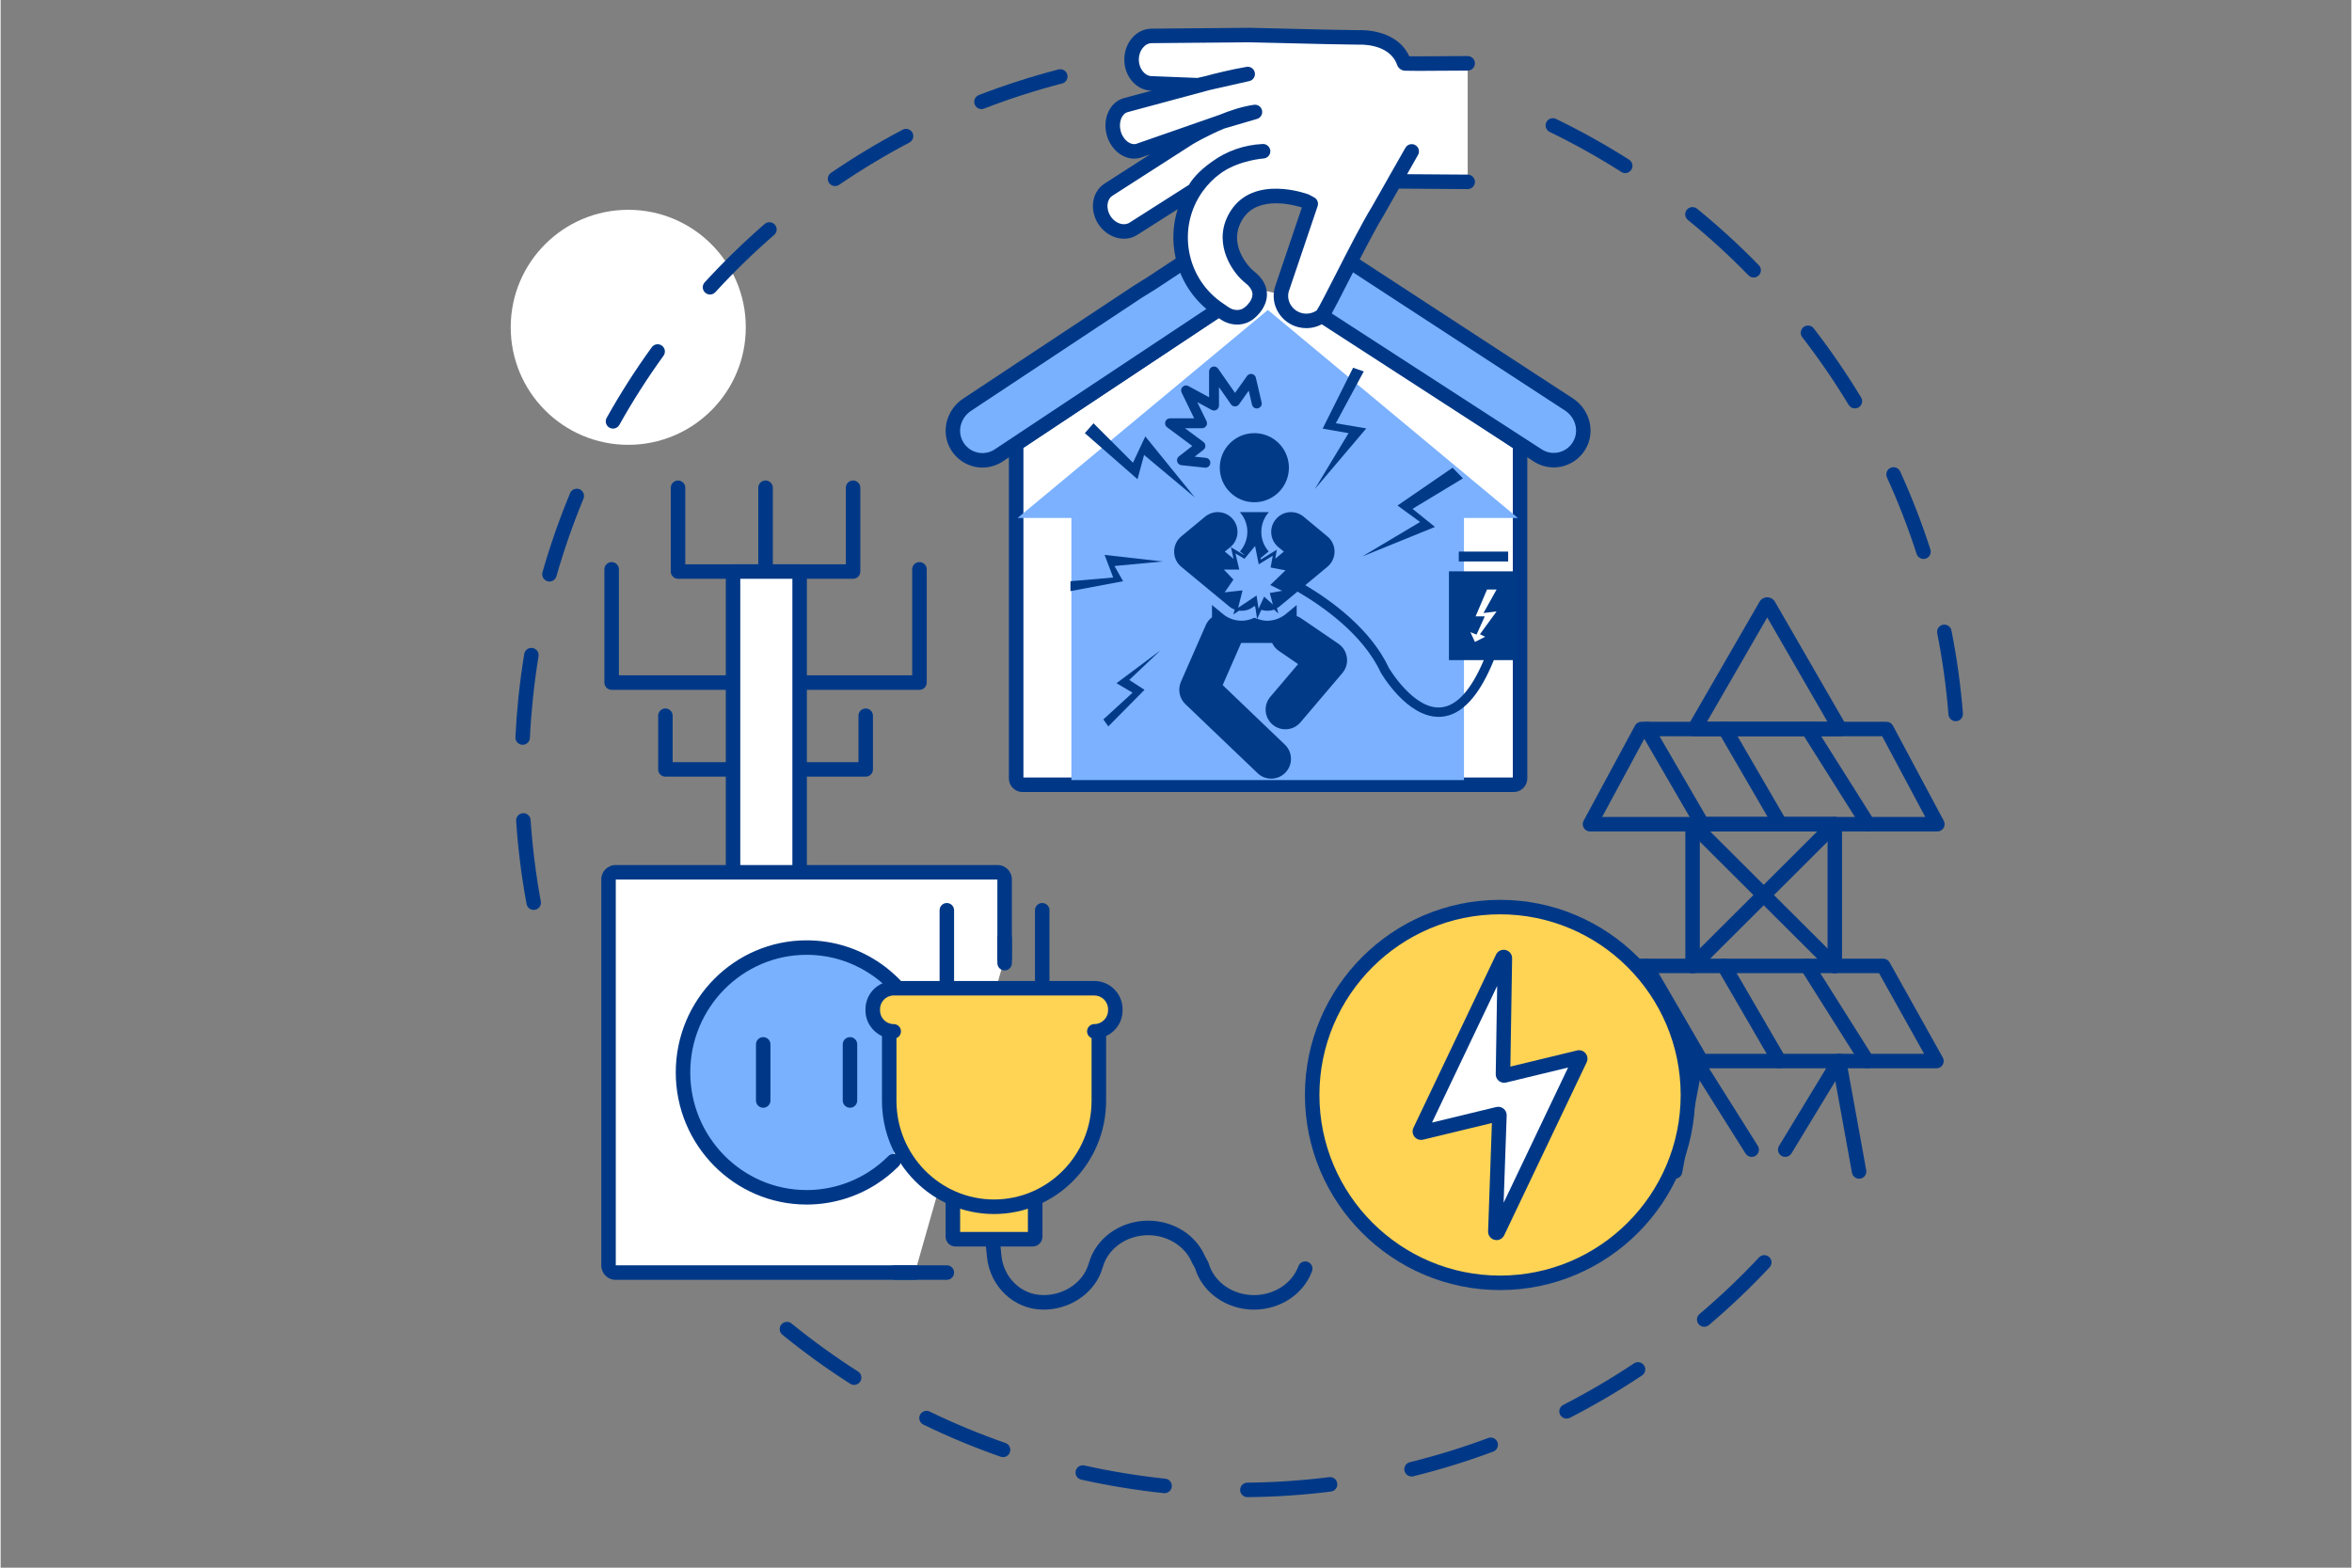 <svg xmlns="http://www.w3.org/2000/svg" xmlns:xlink="http://www.w3.org/1999/xlink" width="300" zoomAndPan="magnify" viewBox="0 0 224.88 150" height="200" preserveAspectRatio="xMidYMid meet" version="1.0"><rect x="0" y="0" width="224.88" height="150" fill="#808080" stroke="none"/><defs><clipPath id="c8ba4614b7"><path d="M 48.797 20.074 L 71.285 20.074 L 71.285 42.562 L 48.797 42.562 Z M 48.797 20.074 " clip-rule="nonzero"/></clipPath><clipPath id="eee5ae4678"><path d="M 60.043 20.074 C 53.832 20.074 48.797 25.109 48.797 31.316 C 48.797 37.527 53.832 42.562 60.043 42.562 C 66.25 42.562 71.285 37.527 71.285 31.316 C 71.285 25.109 66.25 20.074 60.043 20.074 Z M 60.043 20.074 " clip-rule="nonzero"/></clipPath><clipPath id="b6f2e90908"><path d="M 39.539 0.039 L 196.953 0.039 L 196.953 146.941 L 39.539 146.941 Z M 39.539 0.039 " clip-rule="nonzero"/></clipPath><clipPath id="3e5a2c63ec"><path d="M 97.266 29.664 L 145.238 29.664 L 145.238 74.641 L 97.266 74.641 Z M 97.266 29.664 " clip-rule="nonzero"/></clipPath><clipPath id="cddbfcf541"><path d="M 102.344 53 L 112 53 L 112 57 L 102.344 57 Z M 102.344 53 " clip-rule="nonzero"/></clipPath><clipPath id="123a428ef4"><path d="M 112 49 L 145.07 49 L 145.07 75 L 112 75 Z M 112 49 " clip-rule="nonzero"/></clipPath></defs><g clip-path="url(#c8ba4614b7)"><g clip-path="url(#eee5ae4678)"><path fill="#ffffff" d="M 48.797 20.074 L 71.285 20.074 L 71.285 42.562 L 48.797 42.562 Z M 48.797 20.074 " fill-opacity="1" fill-rule="nonzero"/></g></g><g clip-path="url(#b6f2e90908)"><path fill="#003887" d="M 171.266 370.312 L 65.59 370.312 C 49.637 370.312 34.641 364.102 23.359 352.82 C 12.082 341.539 5.871 326.539 5.871 310.586 L 5.871 -116.477 C 5.871 -148.348 -20.055 -174.273 -51.918 -174.273 L -156.121 -174.273 C -187.984 -174.273 -213.91 -148.348 -213.91 -116.477 L -213.91 310.586 C -213.91 326.539 -220.121 341.539 -231.398 352.82 C -242.68 364.102 -257.676 370.312 -273.629 370.312 L -376.949 370.312 C -392.898 370.312 -407.895 364.102 -419.176 352.82 C -430.453 341.539 -436.668 326.539 -436.668 310.586 L -436.668 -37.172 C -436.668 -69.039 -462.59 -94.969 -494.453 -94.969 L -593.871 -94.969 C -628.051 -94.969 -655.855 -67.156 -655.855 -32.973 L -655.855 105.492 C -655.855 106.027 -656.289 106.457 -656.82 106.457 C -657.355 106.457 -657.785 106.027 -657.785 105.492 L -657.785 -32.973 C -657.785 -50.047 -651.137 -66.102 -639.066 -78.176 C -626.992 -90.25 -610.941 -96.898 -593.871 -96.898 L -494.453 -96.898 C -478.504 -96.898 -463.504 -90.688 -452.227 -79.406 C -440.949 -68.125 -434.734 -53.125 -434.734 -37.172 L -434.734 310.586 C -434.734 342.453 -408.812 368.383 -376.949 368.383 L -273.629 368.383 C -241.762 368.383 -215.84 342.453 -215.84 310.586 L -215.84 -116.477 C -215.84 -132.43 -209.629 -147.43 -198.348 -158.711 C -187.07 -169.992 -172.074 -176.203 -156.121 -176.203 L -51.918 -176.203 C -35.965 -176.203 -20.969 -169.992 -9.691 -158.711 C 1.59 -147.43 7.801 -132.43 7.801 -116.477 L 7.801 310.586 C 7.801 342.453 33.723 368.383 65.59 368.383 L 171.266 368.383 C 203.129 368.383 229.051 342.453 229.051 310.586 L 229.051 -37.375 C 229.051 -53.332 235.266 -68.328 246.543 -79.609 C 257.82 -90.891 272.82 -97.105 288.77 -97.105 L 387.891 -97.105 C 404.965 -97.105 421.016 -90.453 433.09 -78.379 C 445.16 -66.305 451.809 -50.254 451.809 -33.176 L 451.809 94.023 C 451.809 94.555 451.375 94.988 450.844 94.988 C 450.309 94.988 449.879 94.555 449.879 94.023 L 449.879 -33.176 C 449.879 -67.363 422.07 -95.172 387.891 -95.172 L 288.77 -95.172 C 256.906 -95.172 230.98 -69.246 230.98 -37.375 L 230.98 310.586 C 230.98 326.539 224.77 341.539 213.492 352.82 C 202.211 364.102 187.215 370.312 171.266 370.312 Z M 171.266 370.312 " fill-opacity="1" fill-rule="nonzero"/></g><path fill="#003887" d="M 50.992 87.062 C 50.664 87.062 50.371 86.828 50.312 86.496 C 49.828 83.879 49.492 81.207 49.316 78.547 C 49.289 78.164 49.578 77.832 49.961 77.809 C 50.34 77.781 50.676 78.07 50.699 78.453 C 50.875 81.059 51.203 83.68 51.676 86.242 C 51.746 86.621 51.496 86.984 51.121 87.051 C 51.078 87.059 51.035 87.062 50.992 87.062 Z M 49.938 71.262 C 49.926 71.262 49.918 71.262 49.906 71.262 C 49.523 71.242 49.227 70.918 49.246 70.535 C 49.309 69.266 49.406 67.977 49.535 66.711 C 49.68 65.332 49.867 63.938 50.09 62.574 C 50.152 62.195 50.504 61.938 50.887 62 C 51.266 62.062 51.52 62.418 51.457 62.797 C 51.238 64.137 51.059 65.5 50.918 66.852 C 50.789 68.098 50.691 69.359 50.633 70.605 C 50.613 70.977 50.309 71.262 49.938 71.262 Z M 52.504 55.641 C 52.441 55.641 52.375 55.633 52.312 55.613 C 51.945 55.508 51.73 55.125 51.836 54.754 C 52.566 52.191 53.453 49.648 54.477 47.188 C 54.625 46.832 55.027 46.668 55.383 46.812 C 55.738 46.961 55.902 47.367 55.758 47.719 C 54.758 50.129 53.887 52.625 53.172 55.137 C 53.082 55.441 52.805 55.641 52.504 55.641 Z M 58.582 41.012 C 58.469 41.012 58.352 40.984 58.242 40.922 C 57.91 40.734 57.789 40.312 57.977 39.977 C 59.277 37.656 60.727 35.383 62.289 33.227 C 62.516 32.914 62.949 32.844 63.258 33.07 C 63.57 33.293 63.637 33.727 63.414 34.039 C 61.883 36.152 60.461 38.379 59.188 40.656 C 59.059 40.883 58.824 41.012 58.582 41.012 Z M 67.863 28.18 C 67.695 28.18 67.527 28.117 67.395 27.996 C 67.109 27.738 67.094 27.297 67.352 27.016 C 69.148 25.055 71.078 23.176 73.09 21.43 C 73.383 21.18 73.82 21.211 74.07 21.5 C 74.32 21.789 74.289 22.227 74 22.477 C 72.027 24.188 70.137 26.031 68.375 27.953 C 68.238 28.102 68.051 28.18 67.863 28.18 Z M 79.824 17.805 C 79.602 17.805 79.387 17.699 79.25 17.504 C 79.035 17.188 79.117 16.754 79.434 16.539 C 81.633 15.035 83.938 13.648 86.293 12.41 C 86.629 12.23 87.051 12.359 87.23 12.699 C 87.406 13.039 87.277 13.457 86.938 13.637 C 84.633 14.852 82.371 16.211 80.215 17.684 C 80.094 17.766 79.961 17.805 79.824 17.805 Z M 93.828 10.438 C 93.551 10.438 93.289 10.266 93.184 9.992 C 93.043 9.633 93.223 9.234 93.578 9.094 C 96.062 8.137 98.625 7.312 101.199 6.645 C 101.57 6.551 101.949 6.773 102.043 7.145 C 102.141 7.516 101.918 7.895 101.547 7.988 C 99.023 8.641 96.512 9.449 94.078 10.391 C 93.996 10.422 93.914 10.438 93.828 10.438 Z M 93.828 10.438 " fill-opacity="1" fill-rule="nonzero"/><path fill="#003887" d="M 119.27 143.25 C 118.891 143.25 118.578 142.945 118.574 142.562 C 118.574 142.18 118.879 141.867 119.262 141.863 C 121.875 141.84 124.508 141.66 127.094 141.336 C 127.473 141.293 127.82 141.559 127.867 141.938 C 127.918 142.32 127.648 142.664 127.266 142.715 C 124.629 143.047 121.941 143.227 119.277 143.25 C 119.273 143.25 119.273 143.25 119.27 143.25 Z M 111.348 142.871 C 111.324 142.871 111.301 142.867 111.277 142.867 C 108.621 142.586 105.961 142.152 103.371 141.574 C 102.996 141.488 102.762 141.121 102.844 140.746 C 102.93 140.371 103.301 140.137 103.672 140.219 C 106.211 140.785 108.816 141.211 111.422 141.484 C 111.801 141.523 112.078 141.867 112.039 142.246 C 112 142.605 111.699 142.871 111.348 142.871 Z M 134.973 141.273 C 134.66 141.273 134.379 141.062 134.301 140.746 C 134.207 140.375 134.438 140 134.809 139.906 C 137.34 139.285 139.863 138.504 142.305 137.594 C 142.664 137.457 143.062 137.641 143.199 138 C 143.332 138.359 143.148 138.758 142.789 138.891 C 140.297 139.824 137.723 140.617 135.141 141.254 C 135.086 141.27 135.027 141.273 134.973 141.273 Z M 95.895 139.422 C 95.82 139.422 95.742 139.406 95.668 139.383 C 93.152 138.504 90.664 137.473 88.27 136.309 C 87.926 136.145 87.781 135.727 87.949 135.383 C 88.113 135.039 88.531 134.895 88.875 135.062 C 91.223 136.199 93.66 137.211 96.125 138.07 C 96.484 138.195 96.676 138.594 96.551 138.953 C 96.449 139.242 96.184 139.422 95.895 139.422 Z M 149.801 135.734 C 149.551 135.734 149.309 135.598 149.184 135.359 C 149.008 135.016 149.145 134.598 149.484 134.426 C 151.805 133.234 154.082 131.898 156.254 130.449 C 156.574 130.238 157.004 130.324 157.215 130.645 C 157.43 130.961 157.344 131.391 157.023 131.605 C 154.809 133.082 152.484 134.445 150.117 135.66 C 150.016 135.711 149.91 135.734 149.801 135.734 Z M 81.648 132.512 C 81.523 132.512 81.395 132.477 81.277 132.402 C 79.035 130.973 76.852 129.395 74.785 127.711 C 74.488 127.469 74.441 127.031 74.684 126.734 C 74.926 126.438 75.363 126.391 75.66 126.633 C 77.688 128.281 79.828 129.828 82.023 131.23 C 82.348 131.438 82.441 131.867 82.234 132.188 C 82.102 132.398 81.879 132.512 81.648 132.512 Z M 162.973 126.949 C 162.777 126.949 162.582 126.867 162.441 126.703 C 162.195 126.41 162.23 125.973 162.523 125.727 C 164.516 124.039 166.426 122.219 168.211 120.316 C 168.473 120.035 168.91 120.02 169.191 120.281 C 169.473 120.543 169.484 120.984 169.223 121.262 C 167.402 123.207 165.453 125.062 163.422 126.785 C 163.289 126.895 163.133 126.949 162.973 126.949 Z M 162.973 126.949 " fill-opacity="1" fill-rule="nonzero"/><path fill="#003887" d="M 187.027 69.008 C 186.672 69.008 186.367 68.73 186.336 68.367 C 186.129 65.766 185.77 63.152 185.262 60.594 C 185.188 60.219 185.43 59.852 185.805 59.777 C 186.184 59.703 186.547 59.949 186.621 60.324 C 187.141 62.934 187.508 65.605 187.719 68.258 C 187.75 68.641 187.465 68.973 187.086 69.004 C 187.066 69.008 187.047 69.008 187.027 69.008 Z M 183.949 53.48 C 183.656 53.48 183.383 53.293 183.289 53 C 182.488 50.52 181.535 48.059 180.453 45.684 C 180.293 45.336 180.445 44.926 180.797 44.766 C 181.145 44.605 181.555 44.762 181.715 45.109 C 182.82 47.531 183.793 50.043 184.609 52.574 C 184.727 52.938 184.527 53.328 184.164 53.449 C 184.094 53.469 184.02 53.48 183.949 53.48 Z M 177.383 39.078 C 177.148 39.078 176.918 38.961 176.789 38.742 C 175.441 36.512 173.949 34.332 172.352 32.27 C 172.117 31.965 172.176 31.527 172.477 31.293 C 172.781 31.059 173.215 31.117 173.449 31.418 C 175.078 33.527 176.602 35.75 177.977 38.027 C 178.176 38.355 178.07 38.781 177.742 38.98 C 177.629 39.047 177.504 39.078 177.383 39.078 Z M 167.699 26.551 C 167.52 26.551 167.34 26.48 167.203 26.344 C 165.383 24.473 163.434 22.691 161.41 21.047 C 161.113 20.805 161.066 20.367 161.309 20.07 C 161.551 19.773 161.988 19.727 162.285 19.969 C 164.348 21.648 166.336 23.469 168.195 25.375 C 168.465 25.648 168.457 26.086 168.184 26.355 C 168.051 26.488 167.875 26.551 167.699 26.551 Z M 155.414 16.562 C 155.289 16.562 155.156 16.527 155.043 16.453 C 152.84 15.051 150.535 13.762 148.188 12.625 C 147.844 12.461 147.699 12.043 147.867 11.699 C 148.031 11.355 148.445 11.211 148.793 11.379 C 151.188 12.535 153.539 13.852 155.789 15.281 C 156.109 15.488 156.207 15.918 156 16.238 C 155.867 16.449 155.645 16.562 155.414 16.562 Z M 155.414 16.562 " fill-opacity="1" fill-rule="nonzero"/><path fill="#003887" d="M 177.789 112.781 C 177.457 112.781 177.168 112.547 177.105 112.211 L 175.188 101.648 C 175.117 101.273 175.367 100.91 175.746 100.844 C 176.121 100.773 176.484 101.023 176.551 101.402 L 178.469 111.965 C 178.539 112.34 178.289 112.703 177.914 112.77 C 177.871 112.777 177.828 112.781 177.789 112.781 Z M 177.789 112.781 " fill-opacity="1" fill-rule="nonzero"/><path fill="#003887" d="M 160.18 112.781 C 160.137 112.781 160.094 112.777 160.047 112.77 C 159.672 112.699 159.426 112.336 159.496 111.957 L 161.504 101.414 C 161.578 101.035 161.938 100.789 162.316 100.859 C 162.691 100.934 162.941 101.297 162.867 101.672 L 160.859 112.219 C 160.797 112.551 160.504 112.781 160.18 112.781 Z M 160.18 112.781 " fill-opacity="1" fill-rule="nonzero"/><path fill="#003887" d="M 167.512 110.695 C 167.281 110.695 167.055 110.582 166.922 110.371 L 161.602 101.91 C 161.395 101.586 161.492 101.16 161.816 100.957 C 162.141 100.75 162.57 100.848 162.773 101.172 L 168.098 109.633 C 168.301 109.957 168.203 110.387 167.879 110.59 C 167.766 110.66 167.637 110.695 167.512 110.695 Z M 167.512 110.695 " fill-opacity="1" fill-rule="nonzero"/><path fill="#003887" d="M 175.465 93.117 C 175.082 93.117 174.77 92.805 174.77 92.422 L 174.77 79.555 L 162.551 79.555 L 162.551 92.422 C 162.551 92.805 162.242 93.117 161.859 93.117 C 161.477 93.117 161.164 92.805 161.164 92.422 L 161.164 78.859 C 161.164 78.477 161.477 78.168 161.859 78.168 L 175.465 78.168 C 175.848 78.168 176.156 78.477 176.156 78.859 L 176.156 92.422 C 176.156 92.805 175.848 93.117 175.465 93.117 Z M 175.465 93.117 " fill-opacity="1" fill-rule="nonzero"/><path fill="#003887" d="M 175.465 93.117 C 175.285 93.117 175.109 93.051 174.973 92.914 L 161.367 79.352 C 161.098 79.082 161.098 78.641 161.367 78.371 C 161.637 78.098 162.078 78.098 162.348 78.367 L 175.953 91.934 C 176.223 92.203 176.227 92.641 175.953 92.914 C 175.82 93.047 175.641 93.117 175.465 93.117 Z M 175.465 93.117 " fill-opacity="1" fill-rule="nonzero"/><path fill="#003887" d="M 161.859 93.117 C 161.68 93.117 161.504 93.047 161.367 92.914 C 161.098 92.641 161.098 92.203 161.367 91.93 L 174.973 78.367 C 175.246 78.098 175.684 78.098 175.953 78.371 C 176.227 78.641 176.223 79.082 175.953 79.352 L 162.348 92.914 C 162.211 93.051 162.035 93.117 161.859 93.117 Z M 161.859 93.117 " fill-opacity="1" fill-rule="nonzero"/><path fill="#003887" d="M 185.277 79.555 L 152.043 79.555 C 151.801 79.555 151.574 79.426 151.449 79.215 C 151.324 79.004 151.316 78.746 151.434 78.531 L 156.348 69.426 C 156.469 69.203 156.703 69.062 156.957 69.062 L 180.41 69.062 C 180.668 69.062 180.902 69.203 181.023 69.43 L 185.887 78.535 C 186.004 78.75 185.996 79.008 185.871 79.219 C 185.746 79.426 185.52 79.555 185.277 79.555 Z M 153.207 78.168 L 184.117 78.168 L 179.996 70.449 L 157.371 70.449 Z M 153.207 78.168 " fill-opacity="1" fill-rule="nonzero"/><path fill="#003887" d="M 162.781 79.555 C 162.543 79.555 162.309 79.43 162.18 79.207 L 156.895 70.105 C 156.703 69.773 156.816 69.352 157.145 69.156 C 157.477 68.965 157.902 69.078 158.094 69.41 L 163.383 78.512 C 163.574 78.844 163.461 79.27 163.129 79.461 C 163.02 79.523 162.898 79.555 162.781 79.555 Z M 162.781 79.555 " fill-opacity="1" fill-rule="nonzero"/><path fill="#003887" d="M 170.234 79.539 C 169.996 79.539 169.766 79.414 169.637 79.195 L 164.355 70.105 C 164.164 69.773 164.277 69.352 164.609 69.156 C 164.938 68.965 165.363 69.078 165.555 69.41 L 170.836 78.496 C 171.027 78.828 170.914 79.254 170.582 79.445 C 170.473 79.508 170.355 79.539 170.234 79.539 Z M 170.234 79.539 " fill-opacity="1" fill-rule="nonzero"/><path fill="#003887" d="M 178.645 79.555 C 178.414 79.555 178.188 79.441 178.055 79.23 L 172.32 70.129 C 172.113 69.805 172.211 69.375 172.535 69.172 C 172.859 68.965 173.289 69.062 173.492 69.387 L 179.23 78.488 C 179.434 78.812 179.336 79.242 179.012 79.445 C 178.898 79.52 178.77 79.555 178.645 79.555 Z M 178.645 79.555 " fill-opacity="1" fill-rule="nonzero"/><path fill="#003887" d="M 185.188 102.219 L 151.957 102.219 C 151.715 102.219 151.492 102.094 151.363 101.887 C 151.238 101.68 151.23 101.422 151.34 101.207 L 156.031 92.105 C 156.152 91.875 156.391 91.73 156.648 91.73 L 180.102 91.73 C 180.352 91.73 180.582 91.863 180.707 92.086 L 185.793 101.188 C 185.914 101.402 185.91 101.664 185.785 101.879 C 185.664 102.09 185.434 102.219 185.188 102.219 Z M 153.094 100.832 L 184.008 100.832 L 179.695 93.117 L 157.07 93.117 Z M 153.094 100.832 " fill-opacity="1" fill-rule="nonzero"/><path fill="#003887" d="M 162.695 102.219 C 162.457 102.219 162.223 102.098 162.094 101.875 L 156.809 92.77 C 156.613 92.441 156.727 92.016 157.059 91.824 C 157.391 91.629 157.812 91.742 158.008 92.074 L 163.293 101.176 C 163.488 101.508 163.375 101.934 163.043 102.125 C 162.934 102.191 162.812 102.219 162.695 102.219 Z M 162.695 102.219 " fill-opacity="1" fill-rule="nonzero"/><path fill="#003887" d="M 170.156 102.219 C 169.918 102.219 169.684 102.098 169.555 101.875 L 164.27 92.77 C 164.078 92.441 164.191 92.016 164.52 91.824 C 164.852 91.629 165.277 91.742 165.469 92.074 L 170.758 101.176 C 170.949 101.508 170.836 101.934 170.504 102.125 C 170.395 102.191 170.277 102.219 170.156 102.219 Z M 170.156 102.219 " fill-opacity="1" fill-rule="nonzero"/><path fill="#003887" d="M 178.559 102.219 C 178.328 102.219 178.102 102.105 177.969 101.895 L 172.23 92.793 C 172.027 92.469 172.125 92.039 172.449 91.836 C 172.773 91.633 173.203 91.727 173.406 92.051 L 179.145 101.156 C 179.348 101.48 179.25 101.91 178.926 102.113 C 178.812 102.184 178.684 102.219 178.559 102.219 Z M 178.559 102.219 " fill-opacity="1" fill-rule="nonzero"/><path fill="#003887" d="M 175.965 70.453 L 162.031 70.453 C 161.785 70.453 161.555 70.32 161.43 70.105 C 161.309 69.891 161.309 69.625 161.43 69.41 L 168.262 57.578 C 168.41 57.316 168.695 57.152 168.996 57.152 C 168.996 57.152 168.996 57.152 169 57.152 C 169.301 57.152 169.586 57.316 169.738 57.578 L 176.566 69.41 C 176.691 69.625 176.691 69.891 176.566 70.105 C 176.441 70.32 176.215 70.453 175.965 70.453 Z M 163.234 69.062 L 174.762 69.062 L 169 59.078 Z M 168.863 57.926 Z M 168.863 57.926 " fill-opacity="1" fill-rule="nonzero"/><path fill="#003887" d="M 170.723 110.695 C 170.602 110.695 170.477 110.664 170.363 110.594 C 170.035 110.395 169.93 109.969 170.129 109.641 L 175.277 101.164 C 175.477 100.84 175.902 100.734 176.23 100.934 C 176.555 101.133 176.66 101.559 176.461 101.887 L 171.316 110.363 C 171.184 110.578 170.957 110.695 170.723 110.695 Z M 170.723 110.695 " fill-opacity="1" fill-rule="nonzero"/><path fill="#ffd354" d="M 161.414 104.766 C 161.414 114.695 153.367 122.742 143.441 122.742 C 133.512 122.742 125.465 114.695 125.465 104.766 C 125.465 94.84 133.512 86.789 143.441 86.789 C 153.367 86.789 161.414 94.84 161.414 104.766 Z M 161.414 104.766 " fill-opacity="1" fill-rule="nonzero"/><path fill="#003887" d="M 143.441 123.438 C 133.145 123.438 124.773 115.062 124.773 104.766 C 124.773 94.473 133.145 86.098 143.441 86.098 C 153.734 86.098 162.109 94.473 162.109 104.766 C 162.105 115.062 153.734 123.438 143.441 123.438 Z M 143.441 87.484 C 133.91 87.484 126.16 95.238 126.16 104.766 C 126.16 114.297 133.91 122.051 143.441 122.051 C 152.969 122.051 160.719 114.297 160.719 104.766 C 160.719 95.238 152.969 87.484 143.441 87.484 Z M 143.441 87.484 " fill-opacity="1" fill-rule="nonzero"/><path fill="#ffffff" d="M 135.91 108.371 L 143.238 106.598 C 143.312 106.578 143.383 106.637 143.383 106.715 L 142.992 117.844 C 142.988 117.969 143.156 118.008 143.211 117.898 L 151.098 101.344 C 151.141 101.258 151.062 101.16 150.969 101.184 L 143.859 102.902 C 143.789 102.922 143.719 102.867 143.719 102.789 L 143.898 91.688 C 143.902 91.562 143.734 91.523 143.68 91.637 L 135.781 108.211 C 135.738 108.297 135.816 108.395 135.91 108.371 Z M 135.91 108.371 " fill-opacity="1" fill-rule="nonzero"/><path fill="#003887" d="M 143.109 118.656 C 143.047 118.656 142.98 118.648 142.914 118.633 C 142.539 118.539 142.285 118.203 142.297 117.82 L 142.66 107.453 L 136.074 109.047 C 136.074 109.047 136.074 109.047 136.07 109.047 C 135.766 109.117 135.453 109.012 135.254 108.77 C 135.059 108.523 135.02 108.195 135.152 107.914 L 143.055 91.34 C 143.219 90.992 143.594 90.812 143.969 90.898 C 144.344 90.988 144.598 91.316 144.594 91.699 L 144.426 102.055 L 150.805 100.512 C 151.109 100.434 151.422 100.539 151.621 100.785 C 151.816 101.023 151.859 101.359 151.727 101.641 L 143.836 118.195 C 143.695 118.484 143.414 118.656 143.109 118.656 Z M 143.266 105.902 C 143.449 105.902 143.633 105.965 143.777 106.082 C 143.973 106.242 144.082 106.484 144.074 106.738 L 143.781 115.086 L 149.949 102.145 L 144.023 103.578 C 143.781 103.641 143.527 103.582 143.328 103.426 C 143.133 103.266 143.02 103.031 143.027 102.777 L 143.164 94.336 L 136.93 107.41 L 143.078 105.922 C 143.137 105.91 143.203 105.902 143.266 105.902 Z M 135.91 108.371 L 135.914 108.371 Z M 143.402 107.273 Z M 144.414 102.797 L 144.414 102.801 C 144.414 102.801 144.414 102.801 144.414 102.797 Z M 143.699 102.23 C 143.699 102.23 143.695 102.23 143.695 102.23 Z M 151.133 101.859 Z M 151.133 101.859 " fill-opacity="1" fill-rule="nonzero"/><path fill="#003887" d="M 87.898 66.004 L 77.07 66.004 C 76.688 66.004 76.375 65.695 76.375 65.312 C 76.375 64.93 76.688 64.617 77.07 64.617 L 87.203 64.617 L 87.203 54.477 C 87.203 54.094 87.516 53.781 87.898 53.781 C 88.281 53.781 88.594 54.094 88.594 54.477 L 88.594 65.312 C 88.594 65.695 88.281 66.004 87.898 66.004 Z M 87.898 66.004 " fill-opacity="1" fill-rule="nonzero"/><path fill="#003887" d="M 69.43 66.004 L 58.453 66.004 C 58.07 66.004 57.758 65.695 57.758 65.312 L 57.758 54.477 C 57.758 54.094 58.07 53.781 58.453 53.781 C 58.836 53.781 59.148 54.094 59.148 54.477 L 59.148 64.617 L 69.43 64.617 C 69.812 64.617 70.125 64.93 70.125 65.312 C 70.125 65.695 69.812 66.004 69.43 66.004 Z M 69.43 66.004 " fill-opacity="1" fill-rule="nonzero"/><path fill="#003887" d="M 82.758 74.312 L 77.07 74.312 C 76.684 74.312 76.375 74 76.375 73.617 C 76.375 73.234 76.688 72.926 77.07 72.926 L 82.062 72.926 L 82.062 68.484 C 82.062 68.102 82.375 67.789 82.758 67.789 C 83.141 67.789 83.449 68.102 83.449 68.484 L 83.449 73.617 C 83.453 74 83.141 74.312 82.758 74.312 Z M 82.758 74.312 " fill-opacity="1" fill-rule="nonzero"/><path fill="#003887" d="M 69.43 74.312 L 63.594 74.312 C 63.211 74.312 62.902 74.004 62.902 73.617 L 62.902 68.484 C 62.902 68.102 63.211 67.789 63.594 67.789 C 63.977 67.789 64.289 68.102 64.289 68.484 L 64.289 72.926 L 69.43 72.926 C 69.812 72.926 70.125 73.234 70.125 73.617 C 70.125 74.004 69.812 74.312 69.43 74.312 Z M 69.43 74.312 " fill-opacity="1" fill-rule="nonzero"/><path fill="#003887" d="M 81.547 55.379 L 64.805 55.379 C 64.422 55.379 64.109 55.07 64.109 54.688 L 64.109 46.668 C 64.109 46.285 64.422 45.977 64.805 45.977 C 65.188 45.977 65.496 46.285 65.496 46.668 L 65.496 53.992 L 80.855 53.992 L 80.855 46.668 C 80.855 46.285 81.164 45.977 81.547 45.977 C 81.93 45.977 82.242 46.285 82.242 46.668 L 82.242 54.688 C 82.242 55.07 81.93 55.379 81.547 55.379 Z M 81.547 55.379 " fill-opacity="1" fill-rule="nonzero"/><path fill="#003887" d="M 73.176 55.379 C 72.793 55.379 72.48 55.07 72.48 54.688 L 72.48 46.668 C 72.48 46.285 72.793 45.977 73.176 45.977 C 73.559 45.977 73.871 46.285 73.871 46.668 L 73.871 54.688 C 73.871 55.07 73.559 55.379 73.176 55.379 Z M 73.176 55.379 " fill-opacity="1" fill-rule="nonzero"/><path fill="#ffffff" d="M 76.434 86.371 L 76.434 54.688 L 70.062 54.688 L 70.062 86.168 Z M 76.434 86.371 " fill-opacity="1" fill-rule="nonzero"/><path fill="#003887" d="M 76.434 87.062 C 76.051 87.062 75.742 86.754 75.742 86.371 L 75.742 55.379 L 70.758 55.379 L 70.758 86.168 C 70.758 86.551 70.445 86.859 70.062 86.859 C 69.68 86.859 69.371 86.551 69.371 86.168 L 69.371 54.688 C 69.371 54.301 69.68 53.992 70.062 53.992 L 76.434 53.992 C 76.82 53.992 77.129 54.305 77.129 54.688 L 77.129 86.371 C 77.129 86.754 76.82 87.062 76.434 87.062 Z M 76.434 87.062 " fill-opacity="1" fill-rule="nonzero"/><path fill="#ffffff" d="M 87.465 121.762 L 58.824 121.762 C 58.453 121.762 58.156 121.457 58.156 121.086 L 58.156 84.141 C 58.156 83.77 58.453 83.465 58.824 83.465 L 95.375 83.465 C 95.746 83.465 96.047 83.77 96.047 84.141 L 96.047 91.684 Z M 87.465 121.762 " fill-opacity="1" fill-rule="nonzero"/><path fill="#003887" d="M 87.465 122.457 L 58.824 122.457 C 58.074 122.457 57.461 121.84 57.461 121.086 L 57.461 84.141 C 57.461 83.387 58.074 82.77 58.824 82.77 L 95.375 82.77 C 96.129 82.77 96.738 83.387 96.738 84.141 L 96.738 91.684 C 96.738 92.066 96.43 92.379 96.047 92.379 C 95.664 92.379 95.352 92.066 95.352 91.684 L 95.352 84.156 L 58.848 84.156 L 58.848 121.066 L 87.465 121.066 C 87.848 121.066 88.156 121.379 88.156 121.762 C 88.156 122.145 87.848 122.457 87.465 122.457 Z M 87.465 122.457 " fill-opacity="1" fill-rule="nonzero"/><path fill="#003887" d="M 119.902 125.309 C 117.27 125.309 114.957 123.676 114.254 121.332 L 113.988 120.852 C 113.977 120.828 113.969 120.809 113.957 120.789 C 113.297 119.23 111.617 118.188 109.777 118.188 C 107.727 118.188 105.941 119.441 105.438 121.242 C 105.434 121.254 105.43 121.266 105.426 121.277 L 105.27 121.734 C 105.266 121.746 105.262 121.758 105.258 121.77 C 104.406 123.887 102.195 125.309 99.762 125.309 L 99.703 125.309 C 96.938 125.277 94.645 123.113 94.359 120.273 L 94.195 118.645 C 94.16 118.262 94.438 117.922 94.816 117.883 C 95.199 117.848 95.539 118.125 95.578 118.504 L 95.738 120.137 C 95.953 122.273 97.66 123.898 99.711 123.918 L 99.762 123.918 C 101.629 123.918 103.316 122.855 103.961 121.27 L 104.105 120.848 C 104.785 118.461 107.113 116.797 109.777 116.797 C 112.191 116.797 114.324 118.137 115.223 120.211 L 115.504 120.73 C 115.531 120.777 115.551 120.824 115.566 120.875 C 116.074 122.668 117.855 123.918 119.902 123.918 C 121.832 123.918 123.539 122.805 124.152 121.148 C 124.285 120.789 124.684 120.605 125.043 120.738 C 125.402 120.871 125.586 121.27 125.453 121.633 C 124.641 123.828 122.41 125.309 119.902 125.309 Z M 119.902 125.309 " fill-opacity="1" fill-rule="nonzero"/><path fill="#003887" d="M 90.516 94.715 C 90.133 94.715 89.824 94.402 89.824 94.02 L 89.824 87.098 C 89.824 86.715 90.133 86.402 90.516 86.402 C 90.898 86.402 91.211 86.715 91.211 87.098 L 91.211 94.02 C 91.211 94.402 90.898 94.715 90.516 94.715 Z M 90.516 94.715 " fill-opacity="1" fill-rule="nonzero"/><path fill="#003887" d="M 99.641 94.715 C 99.258 94.715 98.949 94.402 98.949 94.02 L 98.949 87.098 C 98.949 86.715 99.258 86.402 99.641 86.402 C 100.023 86.402 100.336 86.715 100.336 87.098 L 100.336 94.02 C 100.336 94.402 100.023 94.715 99.641 94.715 Z M 99.641 94.715 " fill-opacity="1" fill-rule="nonzero"/><path fill="#7ab1ff" d="M 85.414 111.105 C 84.812 111.707 84.148 112.242 83.43 112.703 C 81.602 113.879 79.43 114.559 77.102 114.559 C 70.574 114.559 65.281 109.211 65.281 102.613 C 65.281 96.016 70.574 90.668 77.102 90.668 C 79.633 90.668 81.977 91.469 83.902 92.84 C 84.801 93.48 85.605 94.242 86.297 95.105 Z M 85.414 111.105 " fill-opacity="1" fill-rule="nonzero"/><path fill="#003887" d="M 77.102 115.254 C 70.199 115.254 64.586 109.582 64.586 102.613 C 64.586 95.645 70.199 89.973 77.102 89.973 C 79.699 89.973 82.188 90.77 84.305 92.273 C 85.25 92.949 86.105 93.754 86.836 94.672 C 87.074 94.969 87.027 95.406 86.73 95.645 C 86.43 95.887 85.992 95.836 85.754 95.539 C 85.102 94.723 84.344 94.004 83.5 93.406 C 81.621 92.066 79.406 91.359 77.102 91.359 C 70.965 91.359 65.973 96.41 65.973 102.613 C 65.973 108.816 70.965 113.867 77.102 113.867 C 79.219 113.867 81.277 113.262 83.055 112.121 C 83.727 111.691 84.355 111.184 84.926 110.613 C 85.195 110.344 85.633 110.344 85.906 110.613 C 86.176 110.887 86.176 111.324 85.906 111.594 C 85.266 112.234 84.559 112.805 83.805 113.289 C 81.805 114.574 79.484 115.254 77.102 115.254 Z M 77.102 115.254 " fill-opacity="1" fill-rule="nonzero"/><path fill="#003887" d="M 72.949 105.992 C 72.566 105.992 72.258 105.684 72.258 105.301 L 72.258 99.926 C 72.258 99.543 72.566 99.234 72.949 99.234 C 73.332 99.234 73.645 99.543 73.645 99.926 L 73.645 105.301 C 73.645 105.684 73.332 105.992 72.949 105.992 Z M 72.949 105.992 " fill-opacity="1" fill-rule="nonzero"/><path fill="#003887" d="M 81.254 105.992 C 80.871 105.992 80.559 105.684 80.559 105.301 L 80.559 99.926 C 80.559 99.543 80.871 99.234 81.254 99.234 C 81.637 99.234 81.945 99.543 81.945 99.926 L 81.945 105.301 C 81.945 105.684 81.637 105.992 81.254 105.992 Z M 81.254 105.992 " fill-opacity="1" fill-rule="nonzero"/><path fill="#003887" d="M 96.047 92.852 C 95.664 92.852 95.352 92.539 95.352 92.156 L 95.352 89.781 C 95.352 89.398 95.664 89.09 96.047 89.09 C 96.43 89.09 96.742 89.398 96.742 89.781 L 96.742 92.156 C 96.742 92.539 96.43 92.852 96.047 92.852 Z M 96.047 92.852 " fill-opacity="1" fill-rule="nonzero"/><path fill="#003887" d="M 90.516 122.457 L 85.539 122.457 C 85.156 122.457 84.844 122.145 84.844 121.762 C 84.844 121.379 85.156 121.066 85.539 121.066 L 90.516 121.066 C 90.898 121.066 91.211 121.379 91.211 121.762 C 91.211 122.145 90.898 122.457 90.516 122.457 Z M 90.516 122.457 " fill-opacity="1" fill-rule="nonzero"/><path fill="#ffd354" d="M 98.969 114.66 L 98.969 118.332 C 98.969 118.465 98.859 118.574 98.727 118.574 L 91.336 118.574 C 91.203 118.574 91.098 118.465 91.098 118.332 L 91.098 114.66 Z M 98.969 114.66 " fill-opacity="1" fill-rule="nonzero"/><path fill="#003887" d="M 98.727 119.266 L 91.336 119.266 C 90.82 119.266 90.402 118.848 90.402 118.332 L 90.402 114.66 C 90.402 114.277 90.715 113.965 91.098 113.965 C 91.48 113.965 91.789 114.277 91.789 114.66 L 91.789 117.879 L 98.273 117.879 L 98.273 114.66 C 98.273 114.277 98.586 113.965 98.969 113.965 C 99.352 113.965 99.664 114.277 99.664 114.66 L 99.664 118.332 C 99.664 118.848 99.242 119.266 98.727 119.266 Z M 98.727 119.266 " fill-opacity="1" fill-rule="nonzero"/><path fill="#ffd354" d="M 104.629 94.555 L 85.438 94.555 C 84.332 94.555 83.43 95.461 83.43 96.562 L 83.43 96.676 C 83.43 97.781 84.332 98.684 85.438 98.684 L 85.008 98.684 L 85.008 105.332 C 85.008 110.906 89.52 115.465 95.031 115.465 C 100.547 115.465 105.059 110.906 105.059 105.332 L 105.059 98.684 L 104.629 98.684 C 105.734 98.684 106.637 97.781 106.637 96.676 L 106.637 96.562 C 106.637 95.461 105.734 94.555 104.629 94.555 Z M 104.629 94.555 " fill-opacity="1" fill-rule="nonzero"/><path fill="#003887" d="M 95.031 116.16 C 89.121 116.16 84.312 111.301 84.312 105.332 L 84.312 99.133 C 83.383 98.707 82.734 97.766 82.734 96.676 L 82.734 96.562 C 82.734 95.074 83.949 93.863 85.438 93.863 L 104.629 93.863 C 106.117 93.863 107.328 95.074 107.328 96.562 L 107.328 96.676 C 107.328 97.766 106.684 98.707 105.754 99.133 L 105.754 105.332 C 105.754 111.301 100.945 116.16 95.031 116.16 Z M 85.699 99.324 L 85.699 105.332 C 85.699 110.535 89.887 114.77 95.031 114.77 C 100.18 114.77 104.363 110.535 104.363 105.332 L 104.363 99.324 C 104.113 99.223 103.934 98.973 103.934 98.684 C 103.934 98.301 104.246 97.988 104.629 97.988 C 105.352 97.988 105.941 97.398 105.941 96.676 L 105.941 96.562 C 105.941 95.84 105.352 95.25 104.629 95.25 L 85.438 95.25 C 84.711 95.25 84.125 95.84 84.125 96.562 L 84.125 96.676 C 84.125 97.398 84.711 97.988 85.438 97.988 C 85.82 97.988 86.129 98.301 86.129 98.684 C 86.129 98.973 85.953 99.223 85.699 99.324 Z M 85.699 99.324 " fill-opacity="1" fill-rule="nonzero"/><path fill="#ffffff" d="M 119.672 27.516 L 97.418 42.305 C 97.25 42.414 97.148 42.605 97.148 42.809 L 97.148 74.484 C 97.148 74.816 97.418 75.09 97.75 75.09 L 144.754 75.09 C 145.086 75.09 145.352 74.816 145.352 74.484 L 145.352 42.809 C 145.352 42.605 145.25 42.414 145.082 42.305 L 124.59 28.672 Z M 119.672 27.516 " fill-opacity="1" fill-rule="nonzero"/><path fill="#003887" d="M 144.754 75.781 L 97.75 75.781 C 97.035 75.781 96.453 75.199 96.453 74.484 L 96.453 42.809 C 96.453 42.371 96.672 41.965 97.035 41.727 L 119.289 26.938 C 119.605 26.727 120.039 26.812 120.25 27.133 C 120.461 27.449 120.375 27.883 120.055 28.094 L 97.844 42.855 L 97.844 74.395 L 144.66 74.395 L 144.66 42.855 L 124.207 29.25 C 123.887 29.039 123.801 28.609 124.012 28.289 C 124.223 27.969 124.656 27.883 124.973 28.094 L 145.469 41.727 C 145.828 41.965 146.047 42.371 146.047 42.809 L 146.047 74.484 C 146.047 75.199 145.465 75.781 144.754 75.781 Z M 144.754 75.781 " fill-opacity="1" fill-rule="nonzero"/><path fill="#7ab1ff" d="M 114.004 46.781 L 104.199 46.781 C 103.582 46.781 103.336 45.973 103.852 45.621 L 111.754 40.23 L 121.008 33.918 C 121.219 33.773 121.496 33.773 121.711 33.918 L 130.961 40.23 L 138.867 45.621 C 139.379 45.973 139.133 46.781 138.516 46.781 Z M 114.004 46.781 " fill-opacity="1" fill-rule="nonzero"/><path fill="#003887" d="M 138.516 47.473 L 128.273 47.473 C 127.887 47.473 127.578 47.164 127.578 46.781 C 127.578 46.398 127.887 46.086 128.273 46.086 L 138.316 46.086 L 121.359 34.52 L 104.398 46.086 L 114.004 46.086 C 114.387 46.086 114.695 46.398 114.695 46.781 C 114.695 47.164 114.387 47.473 114.004 47.473 L 104.199 47.473 C 103.617 47.473 103.113 47.098 102.941 46.539 C 102.766 45.977 102.977 45.379 103.461 45.047 L 120.617 33.344 C 121.066 33.039 121.648 33.039 122.102 33.344 L 139.258 45.047 C 139.742 45.379 139.953 45.977 139.777 46.539 C 139.605 47.098 139.098 47.473 138.516 47.473 Z M 138.516 47.473 " fill-opacity="1" fill-rule="nonzero"/><path fill="#ffd354" d="M 121.781 63.398 C 125.121 63.188 127.816 60.379 127.965 56.969 C 128.039 55.238 127.473 53.645 126.492 52.414 C 125.305 50.922 124.602 49.098 124.602 47.18 L 124.59 46.473 L 118.129 46.473 L 118.113 46.941 C 118.113 48.906 117.504 50.844 116.273 52.352 C 115.32 53.523 114.746 55.023 114.746 56.664 C 114.746 60.535 117.938 63.645 121.781 63.398 Z M 121.781 63.398 " fill-opacity="1" fill-rule="nonzero"/><path fill="#003887" d="M 121.352 64.105 C 119.512 64.105 117.77 63.418 116.41 62.137 C 114.91 60.734 114.051 58.738 114.051 56.664 C 114.051 54.934 114.652 53.246 115.734 51.914 C 116.824 50.582 117.422 48.816 117.422 46.941 L 117.434 46.453 C 117.445 46.078 117.75 45.777 118.129 45.777 L 124.59 45.777 C 124.969 45.777 125.277 46.082 125.281 46.461 L 125.297 47.164 C 125.297 48.867 125.914 50.574 127.035 51.98 C 128.16 53.395 128.734 55.176 128.656 57 C 128.496 60.742 125.496 63.859 121.824 64.094 C 121.668 64.102 121.508 64.105 121.352 64.105 Z M 118.805 47.168 C 118.762 49.266 118.059 51.262 116.812 52.789 C 115.926 53.875 115.441 55.25 115.441 56.664 C 115.441 58.355 116.141 59.98 117.359 61.125 C 118.555 62.25 120.109 62.809 121.738 62.707 C 124.711 62.52 127.141 59.984 127.27 56.938 C 127.336 55.449 126.867 53.996 125.949 52.844 C 124.633 51.191 123.91 49.18 123.91 47.18 L 123.91 47.168 Z M 118.805 47.168 " fill-opacity="1" fill-rule="nonzero"/><path fill="#003887" d="M 121.25 53.836 C 120.867 53.836 120.559 53.523 120.559 53.141 L 120.559 46.473 C 120.559 46.09 120.867 45.777 121.25 45.777 C 121.633 45.777 121.945 46.09 121.945 46.473 L 121.945 53.141 C 121.945 53.523 121.633 53.836 121.25 53.836 Z M 121.25 53.836 " fill-opacity="1" fill-rule="nonzero"/><path fill="#ffffff" d="M 123.043 42.461 L 123.043 41.98 C 123.059 41.035 122.312 40.246 121.387 40.23 C 120.461 40.215 119.688 40.977 119.672 41.922 L 119.672 42.461 Z M 123.043 42.461 " fill-opacity="1" fill-rule="nonzero"/><path fill="#003887" d="M 123.043 43.152 C 122.66 43.152 122.352 42.844 122.352 42.461 L 122.352 41.98 C 122.359 41.402 121.922 40.934 121.375 40.922 C 121.117 40.918 120.867 41.02 120.676 41.207 C 120.48 41.402 120.371 41.656 120.367 41.934 L 120.367 42.461 C 120.367 42.844 120.055 43.152 119.672 43.152 C 119.289 43.152 118.98 42.844 118.98 42.461 L 118.98 41.922 C 118.988 41.27 119.246 40.668 119.703 40.219 C 120.16 39.77 120.758 39.527 121.398 39.535 C 122.711 39.559 123.762 40.66 123.738 41.992 L 123.738 42.461 C 123.738 42.844 123.426 43.152 123.043 43.152 Z M 123.043 43.152 " fill-opacity="1" fill-rule="nonzero"/><path fill="#ffffff" d="M 118.152 42.461 L 124.562 42.461 C 124.578 42.461 124.59 42.473 124.59 42.484 L 124.59 46.449 C 124.59 46.461 124.578 46.473 124.562 46.473 L 118.152 46.473 C 118.137 46.473 118.129 46.461 118.129 46.449 L 118.129 42.484 C 118.129 42.473 118.137 42.461 118.152 42.461 Z M 118.152 42.461 " fill-opacity="1" fill-rule="nonzero"/><path fill="#003887" d="M 124.562 47.168 L 118.152 47.168 C 117.758 47.168 117.434 46.844 117.434 46.449 L 117.434 42.484 C 117.434 42.09 117.758 41.766 118.152 41.766 L 124.562 41.766 C 124.961 41.766 125.281 42.09 125.281 42.484 L 125.281 46.449 C 125.281 46.844 124.961 47.168 124.562 47.168 Z M 118.82 45.777 L 123.895 45.777 L 123.895 43.156 L 118.82 43.156 Z M 124.562 43.152 L 124.566 43.152 Z M 124.562 43.152 " fill-opacity="1" fill-rule="nonzero"/><path fill="#003887" d="M 123.539 53.836 L 118.992 53.836 C 118.609 53.836 118.301 53.523 118.301 53.141 C 118.301 52.758 118.609 52.445 118.992 52.445 L 123.539 52.445 C 123.922 52.445 124.234 52.758 124.234 53.141 C 124.234 53.523 123.922 53.836 123.539 53.836 Z M 123.539 53.836 " fill-opacity="1" fill-rule="nonzero"/><path fill="#003887" d="M 111.402 57.406 C 111.398 57.406 111.398 57.406 111.395 57.406 L 108.957 57.379 C 108.574 57.375 108.27 57.062 108.273 56.68 C 108.277 56.297 108.586 55.992 108.965 55.992 C 108.969 55.992 108.973 55.992 108.973 55.992 L 111.41 56.02 C 111.793 56.023 112.102 56.34 112.098 56.723 C 112.094 57.102 111.781 57.406 111.402 57.406 Z M 111.402 57.406 " fill-opacity="1" fill-rule="nonzero"/><path fill="#003887" d="M 133.566 57.656 C 133.562 57.656 133.559 57.656 133.559 57.656 L 131.121 57.629 C 130.738 57.625 130.43 57.312 130.434 56.93 C 130.441 56.547 130.746 56.242 131.137 56.242 L 133.574 56.27 C 133.957 56.273 134.262 56.59 134.258 56.973 C 134.254 57.352 133.945 57.656 133.566 57.656 Z M 133.566 57.656 " fill-opacity="1" fill-rule="nonzero"/><path fill="#003887" d="M 121.238 69.953 C 121.238 69.953 121.234 69.953 121.234 69.953 C 120.852 69.949 120.543 69.633 120.547 69.25 L 120.574 66.789 C 120.578 66.406 120.887 66.102 121.266 66.102 C 121.27 66.102 121.273 66.102 121.273 66.102 C 121.656 66.105 121.965 66.418 121.961 66.805 L 121.934 69.266 C 121.93 69.645 121.621 69.953 121.238 69.953 Z M 121.238 69.953 " fill-opacity="1" fill-rule="nonzero"/><path fill="#003887" d="M 112.582 66.211 C 112.402 66.211 112.223 66.145 112.09 66.008 C 111.82 65.734 111.824 65.293 112.094 65.023 L 113.836 63.305 C 114.109 63.035 114.547 63.035 114.816 63.309 C 115.086 63.582 115.086 64.02 114.812 64.289 L 113.07 66.012 C 112.934 66.145 112.758 66.211 112.582 66.211 Z M 112.582 66.211 " fill-opacity="1" fill-rule="nonzero"/><path fill="#003887" d="M 129.977 66.41 C 129.797 66.41 129.613 66.336 129.477 66.195 L 127.773 64.438 C 127.508 64.16 127.516 63.723 127.789 63.457 C 128.066 63.188 128.504 63.195 128.77 63.473 L 130.477 65.23 C 130.742 65.508 130.734 65.945 130.461 66.211 C 130.324 66.344 130.152 66.41 129.977 66.41 Z M 129.977 66.41 " fill-opacity="1" fill-rule="nonzero"/><path fill="#7ab1ff" d="M 124.203 28.789 L 147.027 43.566 C 148.438 44.496 150.387 43.984 151.141 42.395 C 151.762 41.086 151.246 39.504 150.039 38.707 L 126.75 23.52 Z M 124.203 28.789 " fill-opacity="1" fill-rule="nonzero"/><path fill="#003887" d="M 148.574 44.723 C 147.895 44.723 147.223 44.523 146.645 44.145 L 123.824 29.371 C 123.504 29.164 123.414 28.734 123.621 28.41 C 123.828 28.09 124.258 28 124.578 28.207 L 147.402 42.98 C 147.922 43.324 148.555 43.422 149.148 43.254 C 149.754 43.086 150.238 42.676 150.512 42.098 C 150.977 41.121 150.609 39.914 149.66 39.285 L 126.371 24.102 C 126.051 23.891 125.961 23.461 126.168 23.141 C 126.379 22.82 126.809 22.73 127.129 22.938 L 150.418 38.125 C 151.945 39.133 152.523 41.098 151.766 42.695 C 151.324 43.625 150.508 44.316 149.52 44.594 C 149.211 44.68 148.891 44.723 148.574 44.723 Z M 148.574 44.723 " fill-opacity="1" fill-rule="nonzero"/><path fill="#7ab1ff" d="M 118.27 28.449 L 95.477 43.578 C 94.066 44.512 92.117 44.004 91.363 42.414 C 90.738 41.105 91.254 39.523 92.457 38.723 L 108.82 27.891 L 110.047 27.129 L 115.52 23.52 Z M 118.27 28.449 " fill-opacity="1" fill-rule="nonzero"/><path fill="#003887" d="M 93.93 44.738 C 93.613 44.738 93.297 44.695 92.984 44.609 C 92 44.336 91.18 43.645 90.738 42.715 C 89.977 41.117 90.551 39.152 92.074 38.145 L 108.438 27.312 C 108.445 27.309 108.449 27.305 108.457 27.301 L 109.68 26.539 L 115.137 22.941 C 115.457 22.73 115.887 22.82 116.098 23.137 C 116.309 23.457 116.223 23.887 115.902 24.098 L 110.43 27.711 L 109.195 28.473 L 92.84 39.305 C 91.891 39.934 91.523 41.141 91.988 42.117 C 92.262 42.695 92.75 43.105 93.355 43.273 C 93.949 43.438 94.582 43.34 95.094 43 L 117.887 27.871 C 118.203 27.656 118.637 27.746 118.848 28.062 C 119.059 28.383 118.973 28.812 118.652 29.027 L 95.859 44.156 C 95.281 44.539 94.609 44.738 93.93 44.738 Z M 93.93 44.738 " fill-opacity="1" fill-rule="nonzero"/><path fill="#ffffff" d="M 140.344 6.059 L 135.625 6.086 L 134.371 6.07 C 134.316 6.07 134.266 6.031 134.246 5.977 C 133.332 3.367 129.906 3.578 129.906 3.578 L 126.914 3.531 L 119.445 3.352 L 115.93 3.383 L 110.102 3.434 C 109.039 3.445 108.18 4.473 108.188 5.723 C 108.199 6.973 109.078 7.984 110.141 7.977 L 114.547 8.152 L 119.301 7.082 C 117.84 7.324 116.113 7.77 116.113 7.77 L 112.926 8.629 L 107.645 10.055 C 106.68 10.316 106.156 11.512 106.48 12.719 C 106.801 13.922 107.855 14.695 108.82 14.434 L 116.828 11.641 L 119.996 10.715 C 117.129 11.117 113.664 13.215 113.664 13.215 L 110.773 15.07 L 105.977 18.152 C 105.102 18.715 104.926 20.012 105.582 21.039 C 106.238 22.066 107.492 22.449 108.367 21.887 L 114.207 18.172 C 114.207 18.172 114.668 17.102 116.527 15.867 C 118.383 14.633 120.77 14.473 120.77 14.473 C 118.324 14.578 115.949 15.773 114.414 17.922 C 111.766 21.637 112.621 26.797 116.328 29.449 L 116.98 29.902 C 117.793 30.516 118.848 30.516 119.539 29.871 C 119.539 29.871 121.391 28.402 119.809 26.797 L 119.246 26.309 C 119.246 26.309 116.309 23.594 118.258 20.551 C 120.207 17.508 124.863 19.246 124.863 19.246 L 125.332 19.5 L 124.926 20.691 L 124.5 21.961 L 122.551 27.719 C 122.223 28.992 123.008 30.301 124.305 30.629 C 125.051 30.816 125.809 30.641 126.383 30.211 C 126.73 29.949 130.039 22.961 131.781 20.133 L 134.988 14.484 L 133.355 17.352 L 134.672 17.363 L 140.344 17.402 Z M 140.344 6.059 " fill-opacity="1" fill-rule="nonzero"/><path fill="#003887" d="M 124.91 31.398 C 124.652 31.398 124.391 31.367 124.133 31.301 C 123.32 31.094 122.637 30.586 122.211 29.867 C 121.793 29.156 121.676 28.332 121.883 27.543 C 121.887 27.527 121.891 27.512 121.895 27.496 L 124.48 19.852 C 123.738 19.613 120.293 18.664 118.84 20.926 C 117.25 23.406 119.539 25.629 119.711 25.793 L 120.266 26.273 C 120.277 26.285 120.293 26.297 120.305 26.309 C 121.047 27.066 121.168 27.812 121.137 28.309 C 121.066 29.457 120.18 30.246 119.996 30.398 C 119.062 31.25 117.66 31.277 116.574 30.465 L 115.934 30.02 C 112.695 27.703 111.461 23.617 112.602 20.016 L 108.738 22.473 C 108.211 22.812 107.559 22.922 106.906 22.781 C 106.141 22.613 105.445 22.117 104.996 21.414 C 104.133 20.062 104.402 18.336 105.602 17.57 L 109.953 14.773 L 109.047 15.09 C 109.031 15.094 109.016 15.102 109 15.105 C 108.426 15.258 107.805 15.168 107.254 14.852 C 106.562 14.453 106.035 13.742 105.809 12.898 C 105.387 11.324 106.129 9.746 107.461 9.387 L 110.113 8.672 C 108.68 8.664 107.508 7.352 107.496 5.73 C 107.48 4.094 108.648 2.754 110.098 2.742 L 119.441 2.66 C 119.449 2.66 119.457 2.66 119.465 2.66 L 126.93 2.836 L 129.895 2.887 C 130.277 2.867 133.562 2.793 134.754 5.383 L 135.637 5.391 L 140.34 5.363 C 140.723 5.367 141.035 5.672 141.035 6.055 C 141.039 6.438 140.73 6.75 140.348 6.754 L 135.629 6.781 L 134.363 6.766 C 134.016 6.762 133.707 6.535 133.59 6.203 C 132.859 4.117 129.98 4.27 129.953 4.273 C 129.934 4.273 129.914 4.273 129.898 4.273 L 126.902 4.223 L 119.441 4.047 L 110.109 4.129 C 109.438 4.137 108.875 4.863 108.883 5.719 C 108.891 6.57 109.461 7.285 110.129 7.285 C 110.133 7.285 110.137 7.285 110.141 7.285 C 110.152 7.285 110.16 7.285 110.168 7.285 L 114.484 7.457 L 115.301 7.273 L 115.934 7.102 C 116.016 7.082 117.715 6.645 119.184 6.398 C 119.559 6.336 119.906 6.578 119.98 6.949 C 120.051 7.316 119.82 7.676 119.453 7.758 L 115.633 8.621 L 107.824 10.727 C 107.238 10.883 106.926 11.715 107.148 12.539 C 107.277 13.02 107.578 13.438 107.945 13.648 C 108.105 13.738 108.352 13.836 108.617 13.77 L 116.566 11 C 117.613 10.57 118.789 10.184 119.898 10.027 C 120.254 9.977 120.598 10.211 120.672 10.566 C 120.75 10.922 120.539 11.277 120.191 11.379 L 117.062 12.297 C 115.395 12.984 114.047 13.797 114.023 13.809 L 106.352 18.734 C 105.809 19.086 105.723 19.973 106.168 20.668 C 106.418 21.059 106.797 21.336 107.203 21.426 C 107.406 21.469 107.711 21.484 107.992 21.305 L 113.68 17.684 C 113.906 17.293 114.508 16.438 115.867 15.48 C 117.27 14.457 118.949 13.859 120.742 13.777 C 121.113 13.762 121.441 14.055 121.465 14.434 C 121.484 14.812 121.195 15.137 120.816 15.164 C 120.797 15.164 118.586 15.332 116.91 16.445 C 116.84 16.492 116.773 16.539 116.711 16.582 C 116.051 17.059 115.469 17.645 114.98 18.328 C 112.559 21.723 113.344 26.461 116.73 28.887 L 117.375 29.332 C 117.383 29.336 117.391 29.34 117.398 29.348 C 117.945 29.762 118.633 29.77 119.066 29.363 C 119.082 29.352 119.094 29.34 119.109 29.328 C 119.277 29.191 119.727 28.723 119.754 28.215 C 119.77 27.91 119.633 27.609 119.332 27.301 L 118.793 26.832 C 118.789 26.828 118.781 26.82 118.777 26.816 C 117.613 25.742 115.883 22.969 117.672 20.176 C 119.898 16.703 124.895 18.52 125.105 18.598 C 125.137 18.609 125.168 18.621 125.195 18.637 L 125.66 18.891 C 125.957 19.051 126.098 19.402 125.988 19.723 L 123.219 27.914 C 123.113 28.336 123.18 28.777 123.406 29.16 C 123.645 29.559 124.023 29.84 124.473 29.957 C 124.969 30.082 125.488 29.988 125.906 29.699 C 126.141 29.352 126.957 27.746 127.684 26.328 C 128.816 24.102 130.23 21.332 131.184 19.777 L 132.727 17.062 C 132.734 17.043 132.742 17.027 132.754 17.008 L 134.387 14.141 C 134.574 13.809 135 13.691 135.332 13.883 C 135.664 14.07 135.781 14.496 135.59 14.828 L 134.547 16.668 L 134.676 16.668 L 140.348 16.707 C 140.73 16.711 141.039 17.023 141.039 17.406 C 141.035 17.785 140.723 18.094 140.344 18.094 C 140.344 18.094 140.34 18.094 140.34 18.094 L 133.762 18.047 L 132.383 20.473 C 132.379 20.48 132.375 20.488 132.371 20.496 C 131.445 22 130.043 24.75 128.918 26.957 C 127.293 30.145 127.055 30.574 126.797 30.766 C 126.242 31.18 125.582 31.398 124.91 31.398 Z M 134.898 5.738 C 134.898 5.742 134.902 5.746 134.902 5.746 C 134.902 5.746 134.898 5.742 134.898 5.738 Z M 134.379 5.375 L 134.383 5.375 C 134.383 5.375 134.379 5.375 134.379 5.375 Z M 134.379 5.375 " fill-opacity="1" fill-rule="nonzero"/><g clip-path="url(#3e5a2c63ec)"><path fill="#7bb1ff" d="M 102.434 74.98 L 139.988 74.98 L 139.988 49.559 L 145.145 49.559 L 121.23 29.656 L 97.289 49.559 L 102.434 49.559 Z M 102.434 74.98 " fill-opacity="1" fill-rule="evenodd"/></g><path fill="#013a87" d="M 114 42.672 L 112.719 43.668 C 112.566 43.785 112.5 43.984 112.555 44.172 C 112.605 44.355 112.766 44.492 112.957 44.512 L 115.203 44.746 C 115.219 44.75 115.234 44.75 115.25 44.75 C 115.492 44.75 115.695 44.57 115.719 44.328 C 115.75 44.066 115.559 43.836 115.301 43.809 L 114.223 43.695 L 115.07 43.035 C 115.184 42.945 115.254 42.805 115.25 42.66 C 115.25 42.512 115.18 42.375 115.062 42.285 L 113.293 40.973 L 114.938 40.973 C 115.098 40.973 115.25 40.887 115.336 40.75 C 115.422 40.613 115.434 40.438 115.359 40.293 L 114.473 38.473 L 115.852 39.223 C 115.996 39.301 116.176 39.297 116.32 39.215 C 116.461 39.129 116.551 38.973 116.551 38.809 L 116.551 37.043 L 117.699 38.684 C 117.785 38.809 117.93 38.887 118.082 38.887 L 118.086 38.887 C 118.238 38.887 118.383 38.812 118.469 38.688 L 119.398 37.379 L 119.711 38.719 C 119.77 38.973 120.023 39.129 120.277 39.07 C 120.531 39.012 120.691 38.758 120.629 38.504 L 120.078 36.141 C 120.039 35.961 119.895 35.82 119.711 35.785 C 119.523 35.75 119.34 35.824 119.234 35.977 L 118.086 37.594 L 116.465 35.27 C 116.348 35.102 116.133 35.027 115.938 35.09 C 115.738 35.152 115.605 35.336 115.605 35.543 L 115.605 38.012 L 113.625 36.938 C 113.445 36.836 113.223 36.867 113.074 37.012 C 112.926 37.152 112.887 37.375 112.977 37.559 L 114.18 40.027 L 111.867 40.027 C 111.664 40.027 111.48 40.156 111.418 40.352 C 111.355 40.547 111.422 40.758 111.586 40.879 Z M 114 42.672 " fill-opacity="1" fill-rule="nonzero"/><path fill="#013a87" d="M 130.246 53.25 L 137.211 50.418 L 135.066 48.688 L 139.887 45.773 L 138.902 44.75 L 133.629 48.371 L 135.793 49.945 Z M 130.246 53.25 " fill-opacity="1" fill-rule="nonzero"/><path fill="#013a87" d="M 130.641 40.992 L 127.727 40.5 L 130.402 35.539 L 129.379 35.188 L 126.469 41.012 L 128.945 41.445 L 125.719 46.797 Z M 130.641 40.992 " fill-opacity="1" fill-rule="nonzero"/><path fill="#013a87" d="M 109.387 43.531 L 114.227 47.582 L 109.504 41.758 L 108.324 44.277 L 104.547 40.5 L 103.719 41.445 L 108.758 45.852 Z M 109.387 43.531 " fill-opacity="1" fill-rule="nonzero"/><g clip-path="url(#cddbfcf541)"><path fill="#013a87" d="M 106.434 55.258 L 102.344 55.613 L 102.344 56.559 L 107.379 55.613 L 106.555 54.156 L 111.156 53.723 L 105.609 53.094 Z M 106.434 55.258 " fill-opacity="1" fill-rule="nonzero"/></g><path fill="#013a87" d="M 106.75 65.371 L 108.285 66.277 L 105.492 68.836 L 105.965 69.504 L 109.426 66.004 L 107.969 65.059 L 110.961 62.223 Z M 106.75 65.371 " fill-opacity="1" fill-rule="nonzero"/><g clip-path="url(#123a428ef4)"><path fill="#013a87" d="M 138.551 54.668 L 138.551 63.164 L 141.883 63.164 C 140.672 66.023 139.301 67.547 137.785 67.684 C 135.172 67.926 132.82 63.926 132.812 63.926 C 131.066 60.164 127.23 57.422 124.809 55.988 L 126.926 54.23 C 127.832 53.473 127.832 52.082 126.926 51.328 L 124.641 49.434 C 123.84 48.773 122.648 48.879 121.988 49.688 C 121.312 50.492 121.43 51.676 122.227 52.348 L 122.758 52.777 L 121.934 53.461 L 122.086 52.598 L 120.551 53.539 L 120.527 53.406 L 121.305 52.762 C 120.91 52.305 120.668 51.758 120.613 51.156 C 120.543 50.395 120.777 49.66 121.25 49.086 C 121.289 49.059 121.305 49.031 121.34 49.004 L 118.535 49.004 C 118.57 49.031 118.59 49.059 118.617 49.086 C 119.488 50.137 119.496 51.676 118.562 52.762 L 118.949 53.074 L 118.93 53.102 L 117.691 52.355 L 117.953 53.477 L 117.109 52.777 L 117.641 52.348 C 118.438 51.676 118.555 50.492 117.891 49.688 C 117.219 48.879 116.035 48.773 115.227 49.434 L 112.941 51.328 C 112.035 52.082 112.035 53.473 112.941 54.23 L 117.516 58.012 C 117.676 58.148 117.855 58.254 118.051 58.324 L 117.926 58.793 L 118.48 58.426 C 119.059 58.488 119.547 58.324 119.934 57.984 C 119.961 58.012 119.996 58.047 120.023 58.066 L 120.195 59.203 C 120.105 59.168 120.016 59.152 119.934 59.105 C 119.559 59.293 119.137 59.391 118.715 59.391 C 118.051 59.391 117.406 59.16 116.914 58.738 L 115.883 57.887 L 115.883 59.062 C 115.633 59.25 115.426 59.5 115.293 59.805 L 112.906 65.246 C 112.594 65.973 112.766 66.824 113.336 67.371 L 120.238 73.973 C 120.977 74.691 122.18 74.684 122.91 73.922 C 123.637 73.168 123.609 71.969 122.855 71.25 L 116.906 65.551 L 118.672 61.516 L 121.637 61.516 C 121.77 61.812 121.977 62.074 122.266 62.27 L 124.121 63.543 L 121.465 66.672 C 120.793 67.457 120.883 68.652 121.68 69.332 C 122.496 70.023 123.699 69.887 124.344 69.117 L 128.359 64.395 C 129.09 63.531 128.895 62.234 127.992 61.605 L 124.398 59.152 C 124.273 59.062 124.129 59 123.984 58.945 L 123.984 57.895 L 122.965 58.738 C 122.453 59.16 121.816 59.395 121.152 59.395 C 120.832 59.395 120.516 59.32 120.211 59.203 L 120.605 58.352 C 121.004 58.473 121.406 58.48 121.816 58.328 L 122.238 58.703 L 122.094 58.191 C 122.184 58.137 122.273 58.086 122.363 58.012 L 124.066 56.605 C 126.367 57.941 130.312 60.656 132.023 64.34 C 132.125 64.52 134.516 68.59 137.562 68.59 C 137.66 68.59 137.762 68.59 137.859 68.578 C 139.797 68.41 141.461 66.582 142.844 63.164 L 145.164 63.164 L 145.164 54.668 Z M 122.594 56.535 L 121.414 56.738 L 121.707 57.844 L 120.875 57.09 L 120.336 58.254 L 120.148 56.98 L 118.383 58.156 L 118.805 56.488 L 117.094 56.676 L 117.934 55.457 L 117.02 54.5 L 118.492 54.5 L 118.125 52.949 L 118.992 53.469 L 120.004 52.242 L 120.355 53.996 L 121.699 53.172 L 121.492 54.301 L 122.918 54.57 L 121.457 55.977 Z M 143.109 58.504 L 141.516 60.684 L 142.016 60.926 L 141.039 61.426 L 140.602 60.484 L 141.191 60.719 L 141.98 58.973 L 141.102 58.973 L 142.195 56.406 L 143.109 56.406 L 141.855 58.656 Z M 143.109 58.504 " fill-opacity="1" fill-rule="nonzero"/></g><path fill="#013a87" d="M 139.492 52.777 L 144.215 52.777 L 144.215 53.723 L 139.492 53.723 Z M 139.492 52.777 " fill-opacity="1" fill-rule="nonzero"/><path fill="#013a87" d="M 123.242 44.75 C 123.242 45.188 123.156 45.609 122.988 46.016 C 122.82 46.422 122.582 46.777 122.273 47.086 C 121.961 47.398 121.605 47.637 121.199 47.805 C 120.793 47.973 120.371 48.055 119.934 48.055 C 119.496 48.055 119.074 47.973 118.668 47.805 C 118.266 47.637 117.906 47.398 117.598 47.086 C 117.285 46.777 117.047 46.422 116.879 46.016 C 116.711 45.609 116.629 45.188 116.629 44.75 C 116.629 44.312 116.711 43.891 116.879 43.484 C 117.047 43.078 117.285 42.723 117.598 42.41 C 117.906 42.102 118.266 41.863 118.668 41.695 C 119.074 41.527 119.496 41.445 119.934 41.445 C 120.371 41.445 120.793 41.527 121.199 41.695 C 121.605 41.863 121.961 42.102 122.273 42.41 C 122.582 42.723 122.82 43.078 122.988 43.484 C 123.156 43.891 123.242 44.312 123.242 44.75 Z M 123.242 44.75 " fill-opacity="1" fill-rule="nonzero"/></svg>